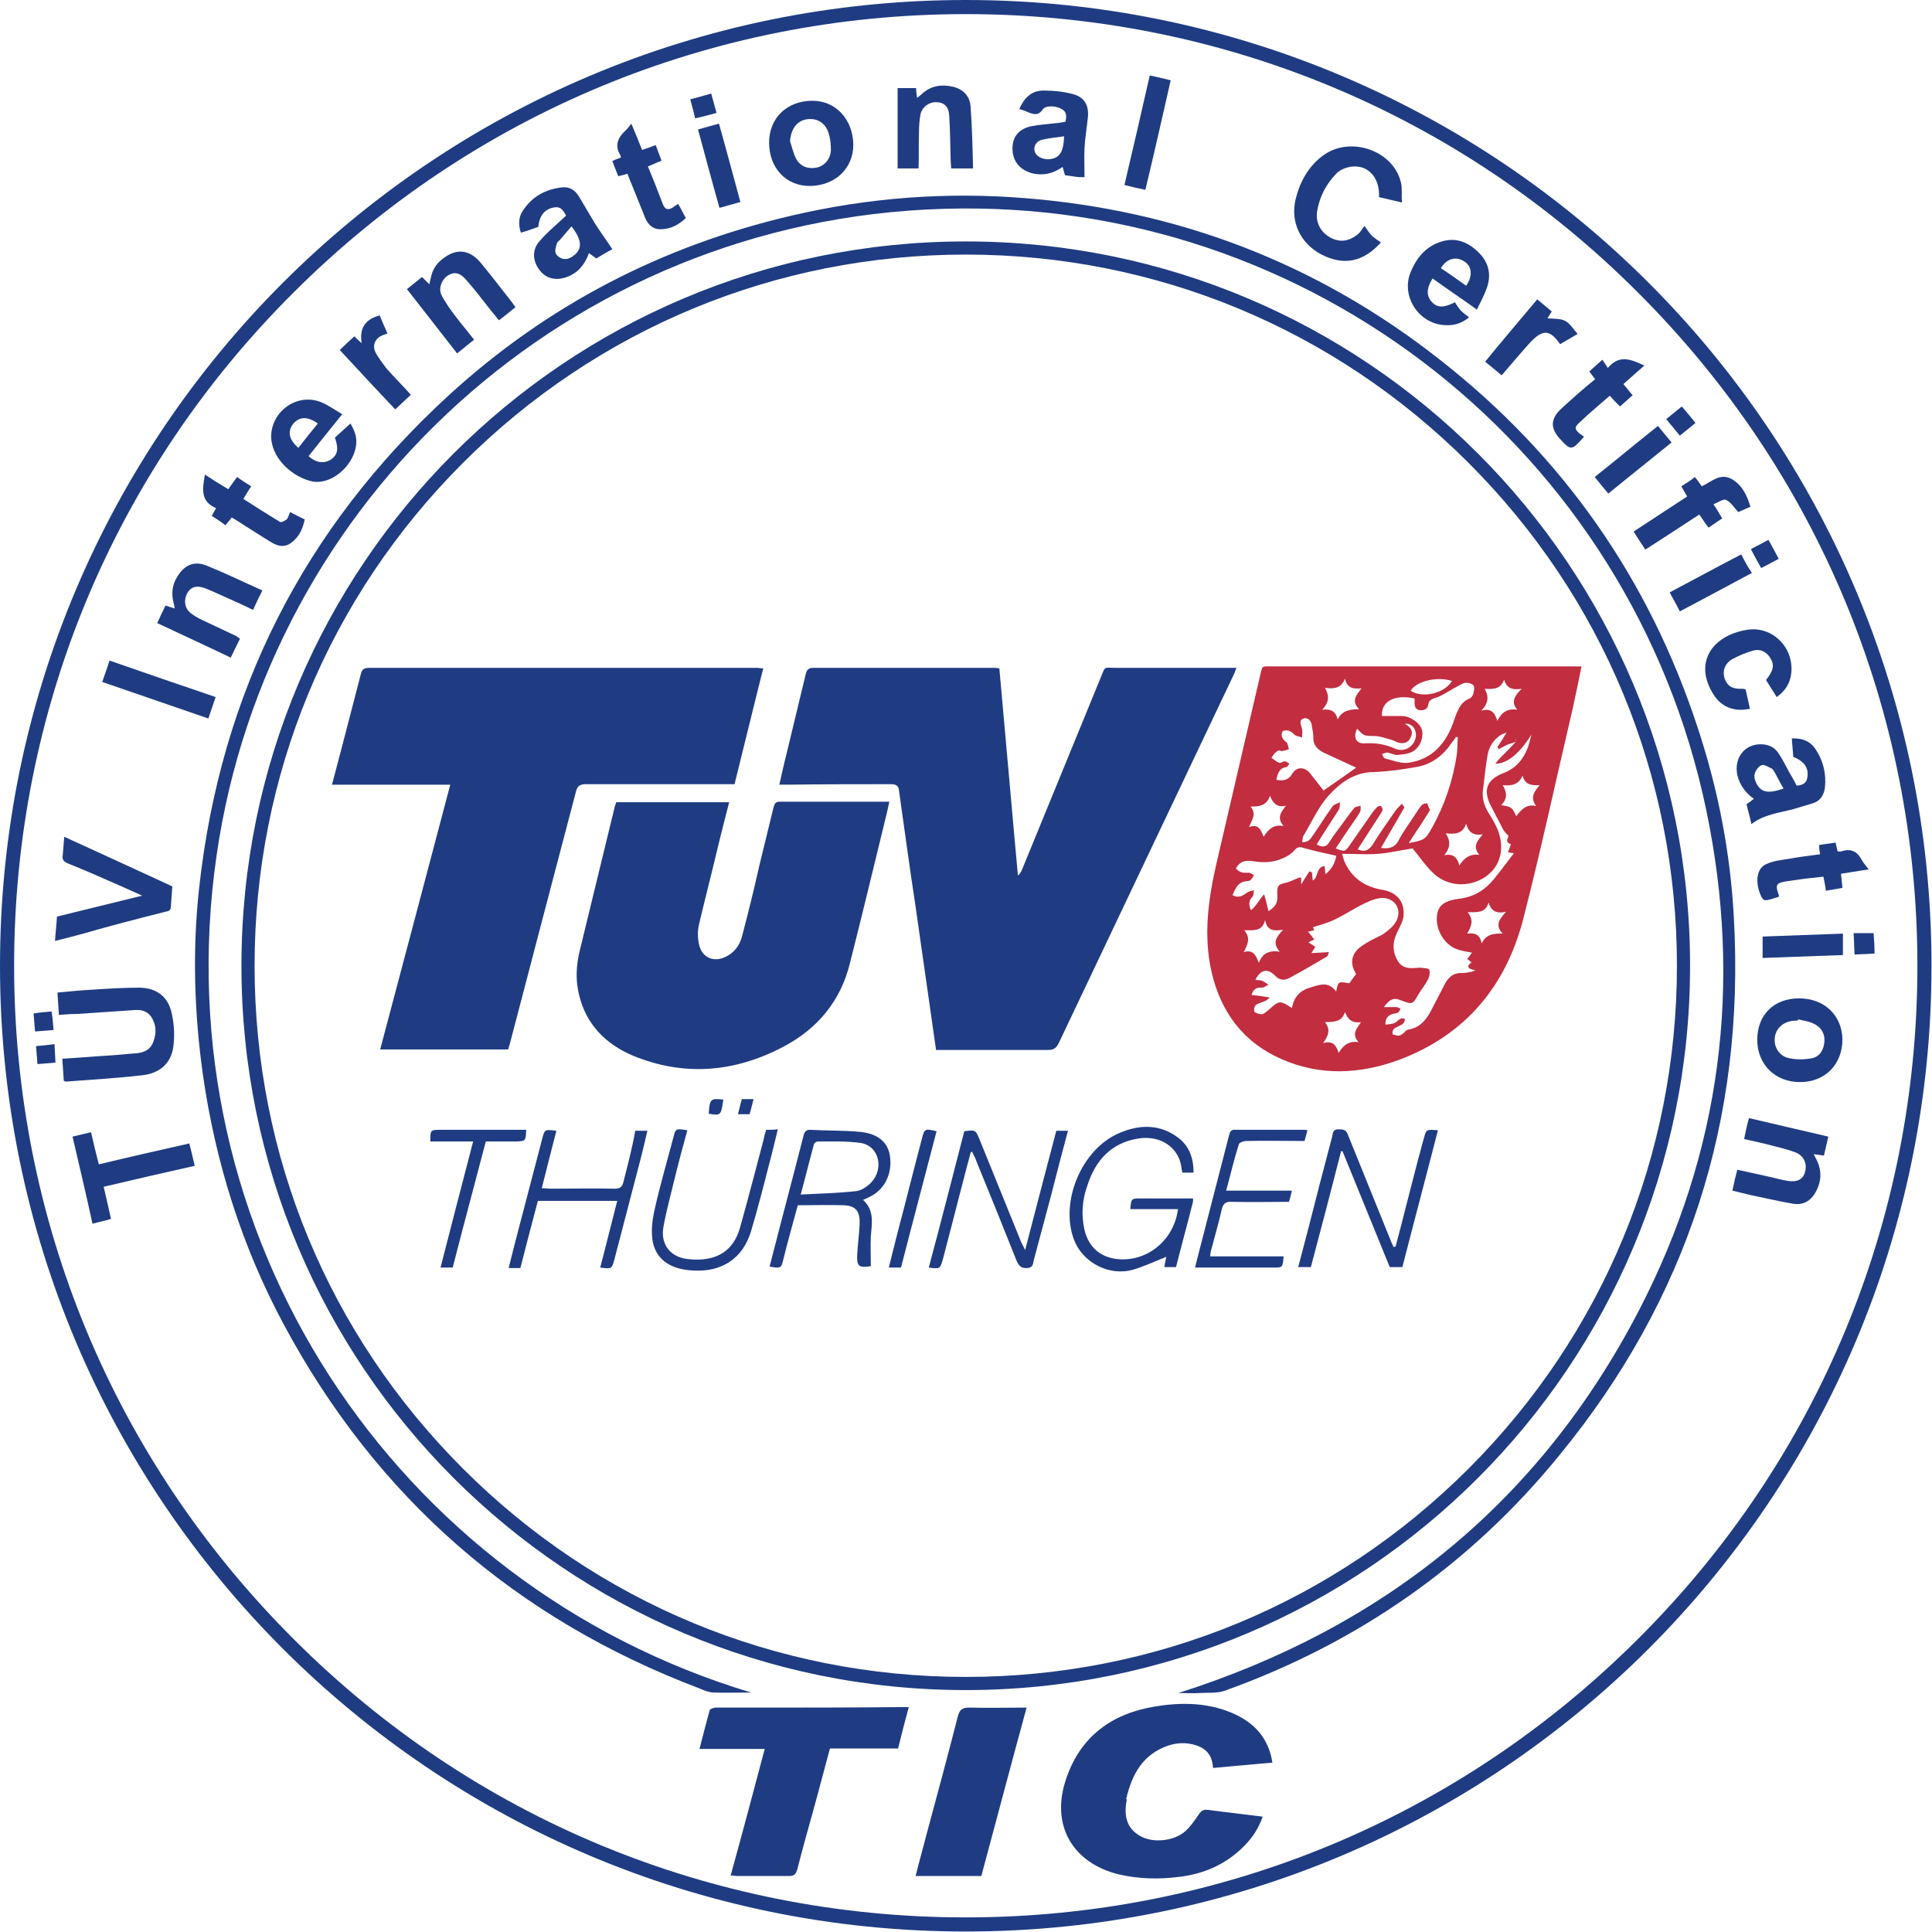 <?xml version="1.0" encoding="utf-8"?>
<!-- Generator: Adobe Illustrator 25.4.1, SVG Export Plug-In . SVG Version: 6.00 Build 0)  -->
<svg version="1.1" id="Ebene_1" xmlns="http://www.w3.org/2000/svg" xmlns:xlink="http://www.w3.org/1999/xlink" x="0px" y="0px"
	 width="39.69px" height="39.69px" viewBox="0 0 39.69 39.69" style="enable-background:new 0 0 39.69 39.69;" xml:space="preserve"
	>
<style type="text/css">
	.st0{fill:#1F3C83;}
	.st1{fill:#C22D40;}
</style>
<g>
	<g>
		<path class="st0" d="M35.62,18.86c-0.07-1.33-0.32-2.63-0.74-3.9c-1-3.06-2.77-5.59-5.3-7.57c-2.5-1.97-5.36-3.07-8.53-3.32
			c-1.61-0.13-3.21-0.01-4.79,0.36c-2.66,0.62-5.02,1.84-7.04,3.69c-2.98,2.73-4.69,6.11-5.13,10.13c-0.14,1.28-0.1,2.56,0.08,3.84
			c0.26,1.8,0.8,3.52,1.66,5.12c1.91,3.56,4.77,6.05,8.55,7.48c0.09,0.04,0.19,0.08,0.29,0.08c0.25,0.01,0.5,0,0.76,0
			c-7.32-2.2-12.11-9.4-10.98-17.2c1.05-7.27,7.2-13.05,14.93-13.28c7.55-0.23,14.13,4.99,15.67,12.34
			c0.75,3.58,0.31,7.03-1.38,10.29c-2.04,3.93-5.22,6.51-9.46,7.86c0.17,0,0.31,0.01,0.44,0c0.18-0.01,0.36,0.01,0.52-0.05
			c2.73-0.98,5.04-2.59,6.87-4.84C34.67,26.68,35.85,23,35.62,18.86z"/>
		<path class="st0" d="M23.14,36.94c0.12-0.5,0.34-0.9,0.86-1.08c0.22-0.07,0.44-0.07,0.66,0.03c0.18,0.09,0.25,0.24,0.26,0.43
			c0.41-0.04,0.81-0.07,1.22-0.11c-0.08-0.51-0.38-0.83-0.83-1.02c-0.52-0.22-1.06-0.22-1.6-0.13c-0.88,0.15-1.52,0.62-1.81,1.49
			c-0.32,0.94,0.13,1.73,1.1,1.96c0.4,0.09,0.8,0.1,1.2,0.05c0.45-0.05,0.85-0.2,1.2-0.49c0.24-0.2,0.43-0.43,0.54-0.75
			c-0.39-0.05-0.76-0.09-1.13-0.14c-0.09-0.01-0.13,0.02-0.18,0.09c-0.08,0.12-0.17,0.25-0.28,0.35c-0.24,0.21-0.68,0.25-0.94,0.09
			c-0.29-0.17-0.32-0.45-0.26-0.75C23.13,36.97,23.13,36.95,23.14,36.94z"/>
		<path class="st0" d="M15.3,35.08c-0.2,0-0.4,0-0.6,0c-0.04,0-0.11,0.03-0.12,0.05c-0.07,0.26-0.14,0.52-0.21,0.8
			c0.46,0,0.89,0,1.34,0c-0.23,0.87-0.46,1.73-0.7,2.6c0.06,0,0.1,0.01,0.14,0.01c0.35,0,0.71,0,1.06,0c0.11,0,0.14-0.04,0.17-0.14
			c0.1-0.39,0.21-0.79,0.32-1.18c0.12-0.43,0.23-0.86,0.35-1.3c0.47,0,0.94,0,1.4,0c0.07-0.29,0.14-0.56,0.22-0.85
			c-0.08,0-0.13,0-0.18,0C17.44,35.08,16.37,35.08,15.3,35.08z"/>
		<path class="st0" d="M19.91,35.08c-0.14,0-0.19,0.04-0.23,0.17c-0.21,0.82-0.43,1.64-0.65,2.45c-0.07,0.28-0.15,0.55-0.22,0.84
			c0.46,0,0.9,0,1.35,0c0.31-1.15,0.61-2.29,0.93-3.46C20.67,35.08,20.29,35.09,19.91,35.08z"/>
		<path class="st0" d="M3.56,21.51c0.03-0.22,0.02-0.46-0.03-0.68c-0.07-0.36-0.32-0.54-0.68-0.54c-0.31,0-0.62,0.02-0.93,0.04
			c-0.24,0.01-0.49,0.04-0.74,0.06c0.01,0.16,0.02,0.31,0.03,0.46c0.13-0.01,0.25-0.02,0.37-0.02c0.4-0.03,0.79-0.05,1.19-0.08
			c0.13-0.01,0.25,0.02,0.33,0.13c0.11,0.16,0.12,0.34,0.05,0.52c-0.06,0.17-0.2,0.23-0.37,0.24c-0.16,0.01-0.32,0.03-0.48,0.04
			c-0.34,0.02-0.67,0.05-1.02,0.07c0.01,0.16,0.02,0.3,0.03,0.45c0.02,0.01,0.03,0.02,0.04,0.02c0.52-0.04,1.05-0.07,1.57-0.13
			C3.28,22.05,3.51,21.85,3.56,21.51z"/>
		<path class="st0" d="M27.15,5.23c0.45,0.23,0.85,0.16,1.22-0.25c-0.06-0.04-0.12-0.08-0.18-0.13c-0.06-0.06-0.1-0.13-0.16-0.21
			c-0.06,0.08-0.08,0.12-0.11,0.15c-0.19,0.17-0.39,0.2-0.59,0.09c-0.2-0.11-0.31-0.31-0.27-0.55c0.05-0.29,0.18-0.54,0.38-0.75
			c0.06-0.07,0.16-0.12,0.24-0.14c0.38-0.1,0.67,0.17,0.65,0.61c0.14,0.03,0.29,0.07,0.47,0.11c-0.01-0.15,0.01-0.29-0.02-0.41
			c-0.15-0.65-1.02-0.96-1.58-0.57c-0.31,0.22-0.49,0.54-0.58,0.9C26.5,4.55,26.71,5,27.15,5.23z"/>
		<path class="st0" d="M3.36,18.74c0.06-0.02,0.15-0.01,0.15-0.11c0.01-0.14,0.02-0.28,0.03-0.42c-0.74-0.34-1.47-0.68-2.22-1.02
			c-0.01,0.14-0.02,0.25-0.03,0.37c-0.02,0.1,0.02,0.14,0.11,0.18c0.35,0.14,0.69,0.29,1.03,0.44c0.15,0.07,0.3,0.13,0.49,0.22
			c-0.61,0.15-1.18,0.29-1.75,0.43c-0.01,0.18-0.03,0.33-0.04,0.5c0.21-0.05,0.39-0.1,0.58-0.15C2.26,19.02,2.81,18.88,3.36,18.74z"
			/>
		<path class="st0" d="M21.17,3.55c0.24,0.07,0.46,0.02,0.66-0.12c0.02,0.06,0.03,0.12,0.05,0.17c0.07,0.01,0.14,0.02,0.21,0.03
			c0.07,0.01,0.13,0.01,0.19,0.01c0-0.21-0.01-0.41,0-0.6c0.01-0.21,0.05-0.43,0.07-0.64c0.02-0.25-0.08-0.41-0.32-0.47
			c-0.19-0.05-0.39-0.07-0.59-0.07c-0.25,0-0.4,0.15-0.5,0.38c0.07,0.02,0.13,0.04,0.19,0.07c0.11,0.04,0.2,0.07,0.29-0.06
			c0.06-0.09,0.27-0.08,0.39-0.01c0.11,0.06,0.1,0.15,0.08,0.26c-0.07,0.01-0.14,0.03-0.2,0.03c-0.16,0.02-0.33,0.03-0.49,0.06
			c-0.25,0.05-0.39,0.2-0.4,0.43C20.79,3.29,20.93,3.47,21.17,3.55z M21.41,2.87c0.14-0.03,0.29-0.05,0.45-0.07
			c-0.01,0.32-0.09,0.45-0.3,0.47c-0.08,0.01-0.18-0.02-0.23-0.06C21.19,3.11,21.24,2.91,21.41,2.87z"/>
		<path class="st0" d="M11.06,4.66c0.02-0.24,0.14-0.37,0.33-0.4c0.13-0.02,0.18,0.06,0.24,0.17c-0.08,0.07-0.15,0.14-0.23,0.21
			c-0.11,0.1-0.22,0.2-0.32,0.32c-0.14,0.16-0.14,0.36-0.03,0.54c0.11,0.18,0.29,0.26,0.49,0.22c0.29-0.06,0.46-0.25,0.56-0.52
			c0.05,0.04,0.1,0.07,0.15,0.11c0.12-0.07,0.23-0.14,0.33-0.19c-0.13-0.2-0.26-0.37-0.37-0.55c-0.11-0.18-0.21-0.36-0.32-0.54
			c-0.08-0.13-0.2-0.2-0.35-0.18c-0.34,0.04-0.61,0.19-0.8,0.48c-0.09,0.13-0.09,0.29-0.04,0.45C10.84,4.74,10.95,4.7,11.06,4.66z
			 M11.8,5.24c-0.06,0.05-0.14,0.09-0.21,0.08c-0.06,0-0.15-0.06-0.17-0.11c-0.03-0.05,0-0.14,0.02-0.21
			c0.01-0.03,0.05-0.06,0.07-0.08c0.08-0.09,0.15-0.18,0.23-0.27C11.95,4.92,11.97,5.1,11.8,5.24z"/>
		<path class="st0" d="M16.65,3.82c0.51-0.01,0.88-0.36,0.88-0.85c-0.01-0.52-0.36-0.9-0.84-0.9c-0.53,0-0.89,0.36-0.89,0.86
			C15.8,3.46,16.16,3.83,16.65,3.82z M16.58,2.45c0.21-0.03,0.39,0.08,0.45,0.31c0.03,0.11,0.04,0.22,0.04,0.33
			c-0.01,0.17-0.12,0.31-0.28,0.35c-0.17,0.04-0.34-0.01-0.43-0.17c-0.06-0.11-0.09-0.25-0.13-0.37
			C16.25,2.65,16.37,2.48,16.58,2.45z"/>
		<path class="st0" d="M37.13,15.97c-0.02,0.13-0.11,0.16-0.22,0.17c-0.05-0.1-0.1-0.19-0.15-0.27c-0.07-0.13-0.14-0.27-0.22-0.39
			c-0.08-0.13-0.21-0.19-0.37-0.19c-0.34,0-0.55,0.29-0.48,0.63c0.05,0.21,0.17,0.37,0.34,0.49c-0.05,0.04-0.1,0.08-0.15,0.11
			c0.03,0.14,0.07,0.26,0.1,0.41c0.26-0.2,0.57-0.23,0.87-0.31c0.13-0.04,0.27-0.08,0.4-0.12c0.15-0.05,0.22-0.17,0.24-0.32
			c0.03-0.27-0.03-0.54-0.18-0.77c-0.11-0.18-0.28-0.25-0.5-0.24c0.01,0.13,0.02,0.26,0.03,0.38
			C37.07,15.64,37.16,15.78,37.13,15.97z M36.08,16.09c-0.03-0.06-0.05-0.14-0.03-0.2c0.02-0.07,0.08-0.15,0.14-0.17
			c0.06-0.02,0.14,0.04,0.21,0.07c0.02,0.01,0.03,0.04,0.05,0.06c0.06,0.11,0.12,0.23,0.19,0.35
			C36.32,16.31,36.18,16.28,36.08,16.09z"/>
		<path class="st0" d="M36.96,20.51c-0.52,0-0.86,0.34-0.86,0.85c0,0.5,0.36,0.87,0.88,0.87c0.51,0,0.87-0.36,0.87-0.88
			C37.84,20.86,37.48,20.51,36.96,20.51z M37.22,21.74c-0.15,0.03-0.31,0.03-0.46,0c-0.21-0.04-0.32-0.23-0.3-0.42
			c0.02-0.19,0.17-0.33,0.38-0.35c0.03,0,0.06,0,0.1-0.01c0-0.01,0-0.01,0-0.02c0.11,0.03,0.22,0.04,0.32,0.09
			c0.15,0.07,0.23,0.2,0.22,0.36C37.47,21.57,37.38,21.71,37.22,21.74z"/>
		<path class="st0" d="M6.37,9.88c0.5,0.14,1.09-0.5,0.92-0.99C7.27,8.83,7.24,8.77,7.2,8.7C7.08,8.81,6.98,8.9,6.88,8.99
			C6.96,9.22,6.94,9.34,6.8,9.44C6.66,9.53,6.49,9.51,6.34,9.37c0.22-0.28,0.45-0.56,0.69-0.86C6.88,8.42,6.74,8.32,6.59,8.26
			c-0.48-0.19-1.01,0.18-1.02,0.7C5.57,9.37,5.94,9.76,6.37,9.88z M6.03,8.7c0.12-0.14,0.29-0.15,0.5,0
			c-0.13,0.16-0.27,0.33-0.4,0.5C5.93,9.03,5.9,8.85,6.03,8.7z"/>
		<path class="st0" d="M29.69,6.68c0.17,0.01,0.33-0.03,0.49-0.16c-0.06-0.05-0.12-0.09-0.17-0.14c-0.05-0.06-0.09-0.12-0.12-0.17
			c-0.24,0.12-0.36,0.11-0.47,0c-0.12-0.13-0.12-0.28,0.01-0.49c0.15,0.11,0.3,0.21,0.44,0.31c0.15,0.1,0.3,0.21,0.47,0.33
			c0.08-0.16,0.16-0.31,0.21-0.46c0.09-0.27,0.03-0.51-0.17-0.71c-0.21-0.21-0.46-0.32-0.76-0.23c-0.34,0.1-0.54,0.36-0.66,0.68
			C28.8,6.13,29.17,6.66,29.69,6.68z M30.08,5.37c0.16,0.1,0.18,0.3,0.04,0.5c-0.18-0.13-0.35-0.25-0.52-0.36
			C29.72,5.31,29.91,5.26,30.08,5.37z"/>
		<path class="st0" d="M35.83,23.4c0.23,0.05,0.45,0.1,0.67,0.16c0.13,0.03,0.27,0.07,0.4,0.12c0.16,0.07,0.23,0.23,0.18,0.4
			c-0.04,0.15-0.16,0.21-0.35,0.18c-0.12-0.02-0.24-0.05-0.36-0.08c-0.22-0.05-0.45-0.1-0.68-0.15c-0.04,0.15-0.07,0.28-0.1,0.43
			c0.13,0.03,0.25,0.06,0.37,0.09c0.29,0.06,0.59,0.13,0.88,0.18c0.18,0.03,0.33-0.04,0.43-0.19c0.14-0.22,0.17-0.45,0.06-0.69
			c-0.02-0.04-0.04-0.08-0.07-0.14c0.08,0.01,0.14,0.02,0.21,0.03c0.03-0.13,0.06-0.26,0.09-0.39c-0.55-0.13-1.08-0.25-1.63-0.38
			C35.89,23.11,35.86,23.25,35.83,23.4z"/>
		<path class="st0" d="M4.93,13.12c-0.03-0.02-0.05-0.03-0.07-0.05c-0.23-0.11-0.47-0.22-0.7-0.33c-0.09-0.04-0.17-0.09-0.25-0.15
			c-0.12-0.1-0.14-0.27-0.06-0.41c0.07-0.12,0.18-0.16,0.35-0.1c0.16,0.06,0.3,0.13,0.46,0.2c0.18,0.08,0.36,0.16,0.54,0.25
			c0.06-0.14,0.12-0.26,0.19-0.4c-0.38-0.17-0.75-0.35-1.12-0.5C4,11.51,3.79,11.6,3.64,11.85c-0.1,0.16-0.12,0.33-0.08,0.51
			c0.01,0.04,0.02,0.08,0.03,0.14c-0.07-0.02-0.13-0.04-0.19-0.06c-0.06,0.12-0.11,0.23-0.17,0.36c0.51,0.24,1.01,0.47,1.51,0.71
			C4.81,13.37,4.87,13.24,4.93,13.12z"/>
		<path class="st0" d="M9.74,6.98c-0.1-0.13-0.19-0.24-0.28-0.35C9.37,6.51,9.28,6.4,9.2,6.28C9.15,6.2,9.1,6.13,9.06,6.04
			C9.01,5.9,9.08,5.74,9.2,5.66C9.33,5.58,9.44,5.6,9.56,5.73c0.09,0.1,0.17,0.2,0.26,0.31c0.14,0.18,0.28,0.36,0.43,0.54
			c0.12-0.09,0.23-0.18,0.34-0.27c-0.05-0.07-0.1-0.14-0.15-0.2c-0.19-0.24-0.38-0.49-0.58-0.73C9.63,5.12,9.37,5.1,9.09,5.32
			c-0.13,0.1-0.21,0.23-0.24,0.39C8.84,5.75,8.83,5.79,8.82,5.84c-0.06-0.06-0.1-0.1-0.15-0.15C8.57,5.77,8.47,5.85,8.36,5.94
			c0.35,0.45,0.69,0.88,1.03,1.32C9.52,7.16,9.62,7.07,9.74,6.98z"/>
		<path class="st0" d="M18.88,2.69c0-0.11,0.01-0.23,0.03-0.34c0.03-0.15,0.18-0.26,0.33-0.25c0.15,0,0.25,0.09,0.26,0.27
			c0.02,0.3,0.02,0.61,0.03,0.92c0,0.06,0.01,0.11,0.01,0.17c0.15,0,0.29,0,0.45,0c-0.01-0.43-0.02-0.85-0.05-1.26
			c-0.01-0.22-0.15-0.37-0.37-0.42c-0.23-0.05-0.44-0.02-0.62,0.14c-0.03,0.03-0.07,0.06-0.11,0.09c-0.01-0.08-0.02-0.14-0.02-0.2
			c-0.14,0-0.27,0-0.38,0c0,0.56,0,1.11,0,1.65c0.16,0,0.3,0,0.43,0C18.88,3.21,18.87,2.95,18.88,2.69z"/>
		<path class="st0" d="M3.89,23.49c-0.62,0.14-1.24,0.28-1.86,0.43c-0.06-0.23-0.11-0.44-0.16-0.66c-0.13,0.03-0.25,0.06-0.38,0.09
			c0.14,0.6,0.28,1.19,0.41,1.79c0.14-0.04,0.26-0.06,0.38-0.1c-0.05-0.23-0.1-0.44-0.15-0.66c0.63-0.15,1.25-0.29,1.87-0.43
			C3.96,23.78,3.93,23.64,3.89,23.49z"/>
		<path class="st0" d="M35.88,12.94c-0.71,0.12-1.1,0.68-0.67,1.34c0.16,0.25,0.43,0.35,0.74,0.28c-0.03-0.13-0.06-0.27-0.09-0.4
			c-0.03,0-0.04-0.01-0.06-0.01c-0.21,0.01-0.31-0.05-0.37-0.21c-0.05-0.15,0-0.31,0.16-0.4c0.13-0.07,0.27-0.13,0.41-0.17
			c0.16-0.05,0.29,0.02,0.37,0.15c0.09,0.15,0.06,0.26-0.09,0.45c0.07,0.11,0.14,0.22,0.22,0.35c0.18-0.13,0.28-0.29,0.3-0.5
			C36.85,13.29,36.4,12.85,35.88,12.94z"/>
		<path class="st0" d="M34.54,9.99c0.04,0.07,0.08,0.14,0.12,0.21c-0.37,0.24-0.73,0.48-1.1,0.72c0.08,0.13,0.16,0.25,0.24,0.37
			c0.38-0.24,0.74-0.48,1.11-0.72c0.07,0.1,0.12,0.18,0.19,0.27c0.1-0.07,0.19-0.13,0.28-0.19c-0.06-0.1-0.11-0.19-0.18-0.29
			c0.1-0.04,0.21-0.12,0.26-0.09c0.09,0.04,0.16,0.15,0.25,0.25c0.07-0.03,0.16-0.07,0.25-0.11c-0.07-0.23-0.16-0.43-0.37-0.56
			c-0.25-0.15-0.43,0.05-0.63,0.14c-0.05-0.07-0.09-0.13-0.14-0.19C34.73,9.87,34.64,9.93,34.54,9.99z"/>
		<path class="st0" d="M37.39,17.55c-0.24,0.03-0.46,0.06-0.68,0.1c-0.14,0.02-0.29,0.04-0.42,0.1c-0.2,0.08-0.24,0.36-0.12,0.64
			c0.06,0.13,0.07,0.13,0.35,0.04c0.01,0,0.02-0.01,0.03-0.02c-0.01-0.02-0.01-0.04-0.02-0.06c-0.06-0.17-0.03-0.21,0.14-0.24
			c0.07-0.01,0.14-0.02,0.21-0.03c0.19-0.03,0.39-0.05,0.58-0.07c0.02,0.11,0.04,0.2,0.05,0.29c0.12-0.02,0.23-0.04,0.34-0.06
			c-0.01-0.11-0.02-0.19-0.03-0.29c0.19-0.03,0.37-0.06,0.57-0.09c-0.06-0.08-0.11-0.13-0.14-0.19c-0.09-0.17-0.22-0.25-0.42-0.18
			c-0.02,0.01-0.05,0-0.08,0c-0.01-0.06-0.03-0.12-0.04-0.18c-0.12,0.02-0.23,0.03-0.34,0.05C37.37,17.43,37.38,17.48,37.39,17.55z"
			/>
		<path class="st0" d="M4.44,10.44c-0.03,0.05-0.06,0.1-0.09,0.16c0.1,0.06,0.19,0.12,0.28,0.19c0.05-0.06,0.09-0.1,0.13-0.16
			c0.09,0.05,0.16,0.1,0.24,0.15c0.19,0.12,0.39,0.25,0.59,0.37c0.12,0.07,0.25,0.1,0.38,0.01c0.17-0.12,0.25-0.29,0.29-0.49
			c-0.11-0.05-0.2-0.1-0.3-0.15c-0.03,0.06-0.04,0.12-0.07,0.15c-0.04,0.03-0.11,0.07-0.14,0.05c-0.25-0.15-0.5-0.31-0.75-0.47
			c0.06-0.1,0.1-0.17,0.16-0.26c-0.1-0.06-0.19-0.12-0.29-0.19C4.8,9.89,4.75,9.97,4.69,10.05C4.52,9.95,4.36,9.85,4.21,9.75
			C4.16,10.04,4.11,10.3,4.44,10.44z"/>
		<path class="st0" d="M12.58,3.31c0.04,0.11,0.08,0.2,0.12,0.31c0.08-0.02,0.13-0.03,0.19-0.05c0.03,0.07,0.05,0.14,0.08,0.2
			c0.1,0.24,0.19,0.48,0.29,0.72c0.06,0.13,0.15,0.22,0.31,0.22c0.2,0,0.37-0.09,0.52-0.23c-0.06-0.1-0.1-0.2-0.16-0.29
			c-0.05,0.03-0.08,0.05-0.12,0.08c-0.09,0.05-0.15,0.03-0.19-0.07c-0.1-0.26-0.2-0.52-0.31-0.78c0.1-0.04,0.18-0.08,0.28-0.12
			c-0.04-0.11-0.08-0.21-0.12-0.32c-0.1,0.04-0.19,0.07-0.28,0.1c-0.07-0.18-0.14-0.35-0.22-0.54c-0.05,0.06-0.08,0.11-0.12,0.14
			c-0.16,0.15-0.23,0.31-0.1,0.52c0.01,0.01,0,0.03,0,0.04C12.69,3.26,12.63,3.28,12.58,3.31z"/>
		<path class="st0" d="M32.08,8.39c-0.23,0.21-0.24,0.41-0.02,0.64c0.2,0.22,0.23,0.22,0.43,0c0.02-0.02,0.03-0.04,0.05-0.06
			c-0.03-0.02-0.04-0.03-0.06-0.04c-0.14-0.11-0.15-0.15-0.01-0.27c0.19-0.18,0.39-0.35,0.6-0.53c0.07,0.08,0.14,0.15,0.21,0.22
			c0.09-0.08,0.17-0.15,0.26-0.23c-0.07-0.08-0.13-0.16-0.19-0.23c0.15-0.13,0.28-0.25,0.43-0.38c-0.26-0.12-0.51-0.24-0.75,0.05
			c-0.04-0.06-0.07-0.11-0.11-0.17c-0.1,0.09-0.18,0.16-0.27,0.24c0.04,0.05,0.07,0.1,0.12,0.16C32.52,7.99,32.3,8.19,32.08,8.39z"
			/>
		<path class="st0" d="M4.43,14.32c-0.74-0.25-1.46-0.5-2.18-0.75c-0.05,0.16-0.1,0.29-0.15,0.44c0.73,0.25,1.45,0.5,2.18,0.75
			C4.33,14.61,4.38,14.47,4.43,14.32z"/>
		<path class="st0" d="M24.05,1.65c-0.15-0.04-0.29-0.07-0.43-0.1c-0.17,0.75-0.34,1.49-0.52,2.25c0.15,0.04,0.29,0.07,0.43,0.1
			C23.71,3.15,23.88,2.4,24.05,1.65z"/>
		<path class="st0" d="M30.85,7.71c0.2-0.23,0.39-0.46,0.59-0.68c0.26-0.27,0.4-0.26,0.61,0.04c0.11-0.06,0.22-0.13,0.36-0.21
			c-0.09-0.1-0.16-0.22-0.26-0.27c-0.1-0.05-0.24-0.04-0.36-0.05c0.02-0.03,0.05-0.09,0.09-0.14c-0.11-0.09-0.2-0.17-0.3-0.25
			c-0.36,0.43-0.72,0.85-1.07,1.28C30.63,7.53,30.74,7.62,30.85,7.71z"/>
		<path class="st0" d="M8.44,8.11C8.27,7.92,8.1,7.75,7.94,7.57C7.86,7.46,7.77,7.35,7.71,7.23C7.65,7.1,7.7,6.98,7.81,6.91
			C7.85,6.89,7.9,6.87,7.96,6.85C7.9,6.72,7.85,6.6,7.8,6.48C7.5,6.56,7.38,6.74,7.43,7.05c-0.07-0.06-0.11-0.1-0.15-0.14
			C7.18,7,7.08,7.09,6.98,7.19C7.36,7.6,7.73,8,8.12,8.41C8.23,8.31,8.33,8.21,8.44,8.11z"/>
		<path class="st0" d="M36.21,19.68c0.56-0.02,1.11-0.04,1.65-0.06c0-0.16,0-0.29,0-0.44c-0.57,0.02-1.12,0.04-1.65,0.06
			C36.21,19.39,36.21,19.53,36.21,19.68z"/>
		<path class="st0" d="M35.77,11.39c-0.5,0.26-0.98,0.52-1.47,0.78c0.07,0.13,0.14,0.25,0.21,0.39c0.49-0.26,0.98-0.52,1.48-0.79
			C35.9,11.64,35.84,11.52,35.77,11.39z"/>
		<path class="st0" d="M33.04,10.14c0.44-0.36,0.87-0.7,1.3-1.05c-0.1-0.12-0.19-0.23-0.28-0.34c-0.44,0.35-0.86,0.7-1.3,1.05
			C32.86,9.92,32.95,10.03,33.04,10.14z"/>
		<path class="st0" d="M14.78,4.27c0.15-0.04,0.28-0.08,0.43-0.12c-0.15-0.55-0.29-1.08-0.44-1.61c-0.15,0.04-0.29,0.08-0.43,0.12
			C14.49,3.21,14.63,3.74,14.78,4.27z"/>
		<path class="st0" d="M38.49,19.17c-0.14,0-0.26,0-0.41,0c0.01,0.16,0.01,0.3,0.02,0.44c0.14-0.01,0.27-0.01,0.41-0.02
			C38.51,19.44,38.5,19.31,38.49,19.17z"/>
		<path class="st0" d="M36.54,11.48c-0.07-0.14-0.14-0.26-0.21-0.39c-0.13,0.07-0.24,0.13-0.36,0.19c0.07,0.14,0.14,0.26,0.21,0.39
			C36.3,11.61,36.41,11.55,36.54,11.48z"/>
		<path class="st0" d="M34.83,8.69c-0.09-0.12-0.18-0.22-0.28-0.34c-0.11,0.09-0.21,0.17-0.32,0.26c0.1,0.12,0.19,0.23,0.28,0.34
			C34.62,8.86,34.72,8.78,34.83,8.69z"/>
		<path class="st0" d="M14.72,2.32c-0.04-0.14-0.07-0.26-0.11-0.4C14.45,1.97,14.33,2,14.18,2.04c0.04,0.14,0.07,0.26,0.1,0.39
			C14.43,2.4,14.57,2.36,14.72,2.32z"/>
		<path class="st0" d="M1.06,20.78c-0.13,0.01-0.25,0.02-0.37,0.04c0.01,0.13,0.02,0.25,0.03,0.37c0.13-0.01,0.25-0.02,0.38-0.03
			C1.09,21.02,1.08,20.91,1.06,20.78z"/>
		<path class="st0" d="M0.74,21.49c0.01,0.13,0.02,0.25,0.03,0.37c0.14-0.01,0.25-0.02,0.37-0.03c-0.01-0.13-0.01-0.24-0.02-0.38
			C0.98,21.47,0.87,21.48,0.74,21.49z"/>
		<path class="st0" d="M18.29,16.11c0.11,0,0.17,0.02,0.18,0.14c0.11,0.79,0.22,1.59,0.34,2.38c0.14,0.97,0.28,1.95,0.42,2.94
			c0.07,0,0.12,0,0.17,0c0.71,0,1.42,0,2.13,0c0.12,0,0.17-0.04,0.22-0.14c1.2-2.53,2.4-5.05,3.6-7.58
			c0.02-0.04,0.03-0.08,0.05-0.13c-0.07,0-0.13,0-0.18,0c-0.76,0-1.53,0-2.29,0c-0.28,0-0.21-0.05-0.33,0.23
			c-0.54,1.31-1.07,2.62-1.61,3.93c-0.01,0.03-0.04,0.06-0.06,0.1c-0.01,0-0.02-0.01-0.02-0.01c-0.13-1.41-0.25-2.82-0.38-4.24
			c-0.04,0-0.06-0.01-0.08-0.01c-1.25,0-2.49,0-3.74,0c-0.11,0-0.14,0.05-0.16,0.14c-0.13,0.55-0.27,1.11-0.4,1.66
			c-0.05,0.19-0.09,0.39-0.14,0.6c0.08,0,0.14,0,0.2,0C16.9,16.11,17.6,16.11,18.29,16.11z"/>
		<path class="st0" d="M10.44,21.56c0.01-0.05,0.03-0.09,0.04-0.14c0.45-1.72,0.9-3.44,1.35-5.15c0.03-0.13,0.09-0.16,0.21-0.16
			c0.96,0,1.91,0,2.87,0c0.06,0,0.11,0,0.18,0c0.2-0.8,0.39-1.59,0.59-2.38c-0.06,0-0.09-0.01-0.13-0.01c-2.66,0-5.31,0-7.97,0
			c-0.11,0-0.15,0.04-0.17,0.14c-0.13,0.51-0.27,1.03-0.4,1.54c-0.06,0.23-0.12,0.46-0.19,0.72c0.82,0,1.61,0,2.43,0
			c-0.48,1.82-0.96,3.63-1.44,5.44C8.68,21.56,9.56,21.56,10.44,21.56z"/>
		<path class="st0" d="M15.24,19.25c-0.05,0.18-0.16,0.32-0.32,0.4c-0.25,0.13-0.5,0.03-0.56-0.25c-0.03-0.13-0.03-0.28,0-0.41
			c0.13-0.55,0.27-1.09,0.4-1.64c0.07-0.28,0.14-0.57,0.22-0.87c-0.78,0-1.55,0-2.32,0c-0.01,0.03-0.02,0.06-0.03,0.09
			c-0.24,0.98-0.48,1.97-0.72,2.96c-0.07,0.29-0.09,0.58-0.02,0.88c0.14,0.63,0.55,1.04,1.12,1.28c1.05,0.43,2.09,0.34,3.09-0.19
			c0.7-0.37,1.17-0.94,1.36-1.71c0.25-0.99,0.49-1.98,0.73-2.97c0.03-0.11,0.05-0.22,0.08-0.35c-0.77,0-1.52,0-2.26,0
			c-0.09,0-0.1,0.06-0.12,0.12c-0.1,0.4-0.19,0.79-0.29,1.19C15.49,18.27,15.37,18.76,15.24,19.25z"/>
		<path class="st0" d="M23.38,23.39c0.42-0.07,0.77,0.14,0.87,0.49c0.02,0.07,0.02,0.13,0.04,0.21c0.07,0,0.14,0,0.23,0
			c0-0.3-0.09-0.55-0.32-0.72c-0.37-0.28-0.79-0.27-1.19-0.1c-0.78,0.32-1.24,1.4-0.95,2.19c0.18,0.48,0.73,0.77,1.23,0.62
			c0.23-0.07,0.44-0.17,0.67-0.26c-0.01,0.05-0.03,0.13-0.04,0.21c0.08,0,0.15,0,0.24,0c0.11-0.44,0.23-0.87,0.34-1.31
			c0.01-0.02,0.01-0.05,0.01-0.1c-0.06,0-0.11,0-0.17,0c-0.3,0-0.6,0-0.9,0c-0.2,0-0.2,0-0.22,0.22c0.33,0,0.65,0,0.98,0
			c-0.08,0.62-0.6,1.06-1.19,1.03c-0.38-0.02-0.64-0.23-0.73-0.6c-0.07-0.31-0.05-0.62,0.06-0.92
			C22.5,23.85,22.82,23.48,23.38,23.39z"/>
		<path class="st0" d="M26.93,26.03c0.21-0.79,0.42-1.59,0.62-2.38c0.01,0,0.02,0,0.03,0c0.32,0.79,0.65,1.59,0.97,2.38
			c0.09,0,0.17,0,0.26,0c0.24-0.94,0.49-1.87,0.73-2.81c-0.24-0.02-0.24-0.02-0.29,0.17c-0.04,0.13-0.07,0.27-0.11,0.4
			c-0.16,0.61-0.31,1.22-0.47,1.82c-0.01,0-0.02,0-0.04,0.01c-0.02-0.05-0.05-0.1-0.07-0.16c-0.29-0.72-0.58-1.43-0.87-2.15
			c-0.04-0.11-0.11-0.11-0.2-0.11c-0.1,0-0.11,0.07-0.12,0.14c-0.09,0.34-0.18,0.69-0.27,1.03c-0.14,0.55-0.28,1.1-0.43,1.66
			C26.77,26.03,26.84,26.03,26.93,26.03z"/>
		<path class="st0" d="M19.97,23.66c0.03,0.07,0.07,0.13,0.09,0.2c0.28,0.68,0.55,1.35,0.82,2.03c0.05,0.12,0.1,0.17,0.23,0.16
			c0.12-0.01,0.11-0.1,0.13-0.17c0.12-0.45,0.24-0.9,0.36-1.35c0.11-0.43,0.22-0.86,0.34-1.3c-0.09,0-0.16,0-0.24,0
			c-0.21,0.8-0.42,1.6-0.64,2.45c-0.04-0.08-0.06-0.12-0.08-0.16c-0.29-0.71-0.57-1.41-0.86-2.12c-0.08-0.19-0.08-0.19-0.31-0.16
			c-0.24,0.93-0.48,1.87-0.73,2.8c0.23,0.03,0.23,0.03,0.29-0.17c0.12-0.46,0.24-0.92,0.36-1.39c0.07-0.27,0.14-0.54,0.21-0.8
			C19.95,23.67,19.96,23.66,19.97,23.66z"/>
		<path class="st0" d="M18.28,23.73c-0.05-0.28-0.26-0.45-0.64-0.48c-0.33-0.03-0.66-0.02-1-0.04c-0.08,0-0.11,0.04-0.13,0.11
			c-0.23,0.9-0.47,1.8-0.7,2.7c0.24,0.04,0.24,0.04,0.29-0.18c0.03-0.1,0.05-0.21,0.08-0.31c0.07-0.26,0.14-0.52,0.21-0.77
			c0.33,0,0.63-0.01,0.94,0c0.26,0.01,0.34,0.13,0.33,0.39c-0.01,0.21-0.04,0.42-0.05,0.63c-0.01,0.24,0.04,0.27,0.28,0.23
			c0-0.2-0.01-0.41,0-0.61c0.02-0.27,0.08-0.53-0.16-0.75c0.06-0.03,0.1-0.04,0.13-0.06C18.18,24.44,18.34,24.1,18.28,23.73z
			 M17.59,24.47c-0.37,0.04-0.74,0.05-1.14,0.07c0.1-0.37,0.18-0.7,0.27-1.03c0.01-0.03,0.05-0.06,0.08-0.06
			c0.29,0,0.59-0.01,0.88,0.03c0.38,0.06,0.49,0.53,0.21,0.82C17.81,24.38,17.69,24.46,17.59,24.47z"/>
		<path class="st0" d="M12.81,24.27c-0.02,0.1-0.06,0.15-0.18,0.15c-0.44-0.01-0.87,0-1.31,0c-0.06,0-0.11-0.01-0.19-0.01
			c0.1-0.4,0.2-0.79,0.3-1.18c-0.24-0.03-0.24-0.03-0.29,0.16c-0.17,0.65-0.34,1.3-0.51,1.95c-0.06,0.23-0.12,0.46-0.18,0.71
			c0.09,0,0.17,0,0.24,0c0.12-0.47,0.24-0.93,0.36-1.38c0.55,0,1.08,0,1.63,0c-0.12,0.46-0.23,0.92-0.35,1.37
			c0.23,0.03,0.24,0.03,0.29-0.16c0.18-0.69,0.36-1.38,0.54-2.07c0.05-0.19,0.09-0.38,0.14-0.58c-0.1,0-0.17,0-0.25,0
			C12.99,23.57,12.9,23.92,12.81,24.27z"/>
		<path class="st0" d="M25.25,23.32c-0.16,0.63-0.33,1.27-0.49,1.9c-0.07,0.27-0.14,0.54-0.21,0.82c0.07,0,0.13,0,0.18,0
			c0.48,0,0.96,0,1.43,0c0.19,0,0.19,0,0.21-0.23c-0.5,0-0.99,0-1.51,0c0.01-0.07,0.01-0.11,0.03-0.16
			c0.07-0.27,0.15-0.54,0.21-0.81c0.03-0.12,0.09-0.16,0.21-0.15c0.39,0.01,0.77,0,1.17,0c0.02-0.07,0.04-0.14,0.06-0.23
			c-0.46,0-0.89,0-1.35,0c0.09-0.33,0.16-0.64,0.26-0.95c0.01-0.04,0.1-0.07,0.15-0.07c0.4-0.01,0.79,0,1.2,0
			c0.02-0.08,0.04-0.14,0.06-0.22c-0.04-0.01-0.06-0.01-0.08-0.01c-0.47,0-0.93,0-1.4,0C25.3,23.2,25.27,23.24,25.25,23.32z"/>
		<path class="st0" d="M15.74,23.21c-0.02,0.06-0.04,0.13-0.05,0.19c-0.16,0.61-0.32,1.22-0.49,1.83c-0.1,0.34-0.31,0.57-0.68,0.63
			c-0.11,0.02-0.23,0.02-0.34,0.01c-0.39-0.02-0.62-0.29-0.55-0.67c0.06-0.33,0.15-0.66,0.23-0.99c0.08-0.33,0.17-0.66,0.26-0.99
			c-0.24-0.04-0.24-0.04-0.29,0.16c-0.13,0.49-0.27,0.97-0.38,1.46c-0.05,0.22-0.08,0.45-0.04,0.67c0.08,0.4,0.41,0.57,0.82,0.59
			c0.59,0.04,1.03-0.24,1.2-0.81c0.14-0.47,0.26-0.94,0.38-1.41c0.06-0.22,0.11-0.44,0.17-0.68C15.9,23.21,15.83,23.21,15.74,23.21z
			"/>
		<path class="st0" d="M10.81,23.21c-0.05,0-0.11,0-0.16,0c-0.53,0-1.06,0-1.59,0c-0.22,0-0.22,0-0.22,0.24c0.28,0,0.56,0,0.88,0
			c-0.23,0.88-0.45,1.73-0.67,2.59c0.09,0,0.16,0,0.25,0c0.22-0.86,0.45-1.71,0.68-2.59c0.21,0,0.42,0,0.63,0
			C10.8,23.44,10.8,23.44,10.81,23.21z"/>
		<path class="st0" d="M18.94,23.39c-0.17,0.64-0.33,1.29-0.5,1.93c-0.06,0.24-0.12,0.47-0.18,0.72c0.1,0,0.17,0,0.25,0
			c0.24-0.94,0.49-1.87,0.73-2.8C19,23.18,18.99,23.19,18.94,23.39z"/>
		<path class="st0" d="M14.56,22.88c0.25,0.04,0.25,0.04,0.3-0.29C14.6,22.56,14.58,22.57,14.56,22.88z"/>
		<path class="st0" d="M15.4,22.89c0.03-0.1,0.05-0.2,0.08-0.31c-0.09,0-0.16,0-0.24,0c-0.03,0.1-0.05,0.2-0.08,0.31
			C15.25,22.89,15.32,22.89,15.4,22.89z"/>
		<path class="st0" d="M19.84,0C8.88,0,0,8.88,0,19.84s8.88,19.84,19.84,19.84s19.84-8.88,19.84-19.84S30.8,0,19.84,0z M33.66,33.66
			c-3.69,3.69-8.6,5.73-13.82,5.73c-5.22,0-10.13-2.03-13.82-5.73c-3.69-3.69-5.73-8.6-5.73-13.82c0-5.22,2.03-10.13,5.73-13.82
			c3.69-3.69,8.6-5.73,13.82-5.73c5.22,0,10.13,2.03,13.82,5.73c3.69,3.69,5.73,8.6,5.73,13.82C39.39,25.06,37.36,29.97,33.66,33.66
			z"/>
		<path class="st0" d="M34.72,19.84c0-8.22-6.66-14.88-14.88-14.88S4.96,11.62,4.96,19.84s6.66,14.88,14.88,14.88
			S34.72,28.06,34.72,19.84z M5.23,19.84c0-3.9,1.52-7.57,4.28-10.33c2.76-2.76,6.43-4.28,10.33-4.28c3.9,0,7.57,1.52,10.33,4.28
			c2.76,2.76,4.28,6.43,4.28,10.33c0,3.9-1.52,7.57-4.28,10.33c-2.76,2.76-6.43,4.28-10.33,4.28c-3.9,0-7.57-1.52-10.33-4.28
			C6.75,27.41,5.23,23.75,5.23,19.84z"/>
	</g>
	<path class="st1" d="M32.3,13.69c-2.05,0-4.1,0-6.14,0c-0.26,0-0.22-0.03-0.28,0.22c-0.3,1.28-0.59,2.55-0.89,3.83
		c-0.17,0.74-0.27,1.48-0.1,2.23c0.19,0.82,0.65,1.44,1.42,1.78c0.8,0.36,1.63,0.32,2.44,0.02c1.35-0.51,2.18-1.5,2.54-2.88
		c0.37-1.44,0.68-2.89,1.02-4.34c0.06-0.28,0.12-0.55,0.18-0.86C32.4,13.69,32.35,13.69,32.3,13.69z M30.5,14.15
		c0.18,0.01,0.33,0.01,0.4-0.19c0.05,0.18,0.17,0.22,0.36,0.19c-0.14,0.14-0.23,0.27-0.09,0.43c-0.2-0.03-0.32,0.05-0.41,0.23
		c-0.05-0.17-0.13-0.27-0.33-0.21C30.58,14.45,30.59,14.31,30.5,14.15z M31.14,15.22c0-0.01,0-0.02,0-0.03c0,0,0.01,0,0.01,0
		C31.15,15.2,31.14,15.21,31.14,15.22z M30.46,17.14c-0.1,0.13-0.22,0.24-0.07,0.42c-0.19-0.02-0.31,0.06-0.41,0.22
		c-0.04-0.16-0.12-0.25-0.31-0.21c0.12-0.15,0.14-0.28,0.03-0.45c0.2,0.02,0.35,0.01,0.42-0.2C30.17,17.11,30.28,17.17,30.46,17.14z
		 M29.32,16.5c-0.04,0.01-0.09,0.01-0.11,0.04c-0.06,0.06-0.1,0.14-0.15,0.21c-0.11,0.17-0.23,0.33-0.32,0.5
		c-0.08,0.17-0.21,0.19-0.37,0.17c0.16-0.28,0.32-0.55,0.48-0.83c0-0.01-0.02-0.03-0.05-0.08c-0.06,0.06-0.11,0.11-0.15,0.17
		c-0.15,0.22-0.31,0.44-0.45,0.67c-0.08,0.12-0.17,0.16-0.31,0.1c0.14-0.22,0.28-0.43,0.42-0.65c0.03-0.05,0.07-0.1,0.09-0.15
		c0.01-0.03-0.01-0.07-0.03-0.09c-0.01-0.01-0.06,0-0.08,0.02c-0.04,0.04-0.07,0.08-0.1,0.12c-0.15,0.22-0.31,0.44-0.46,0.66
		c-0.1,0.14-0.1,0.14-0.29,0.07c0.12-0.18,0.23-0.35,0.35-0.52c0.05-0.08,0.11-0.15,0.15-0.23c0.02-0.04,0.01-0.09,0.01-0.13
		c-0.04,0.02-0.11,0.02-0.13,0.05c-0.1,0.12-0.18,0.24-0.27,0.36c-0.08,0.11-0.17,0.22-0.24,0.34c-0.07,0.11-0.14,0.11-0.26,0.05
		c0.03-0.05,0.06-0.1,0.09-0.15c0.12-0.19,0.24-0.37,0.36-0.56c0.03-0.04,0.02-0.1,0.03-0.16c-0.05,0.03-0.12,0.04-0.15,0.08
		c-0.14,0.19-0.26,0.39-0.4,0.59c-0.05,0.07-0.09,0.16-0.23,0.15c0.01-0.06,0.01-0.11,0.04-0.15c0.16-0.27,0.29-0.56,0.49-0.79
		c0.24-0.27,0.54-0.5,0.95-0.5c0.28-0.01,0.57-0.05,0.85-0.1c0.33-0.05,0.57-0.24,0.75-0.51c0.03-0.04,0.06-0.07,0.08-0.11
		c0.01,0,0.02,0,0.04,0.01c-0.01,0.11-0.01,0.23-0.02,0.34c-0.08,0.54-0.25,1.05-0.52,1.53c-0.13,0.23-0.15,0.24-0.47,0.3
		c0.09-0.14,0.17-0.26,0.25-0.38c0.06-0.1,0.13-0.2,0.19-0.3C29.35,16.59,29.33,16.54,29.32,16.5z M29.83,13.99
		c-0.16,0.26-0.61,0.36-0.85,0.2C29.1,13.99,29.53,13.89,29.83,13.99z M29.06,14.35c0,0.03,0,0.06,0,0.09
		c0,0.07,0.02,0.14,0.11,0.15c0.09,0.01,0.16-0.03,0.17-0.11c0.02-0.11,0.08-0.12,0.17-0.15c0.12-0.04,0.23-0.12,0.34-0.18
		c0.08-0.04,0.16-0.1,0.24-0.12c0.06-0.01,0.15,0.01,0.18,0.05c0.03,0.04,0.01,0.13-0.01,0.19c-0.01,0.03-0.04,0.07-0.07,0.08
		c-0.2,0.08-0.25,0.26-0.32,0.45c-0.15,0.45-0.43,0.8-0.94,0.87c-0.15,0.02-0.32-0.05-0.48-0.09c-0.03-0.01-0.04-0.06-0.06-0.09
		c0.04-0.01,0.08-0.03,0.11-0.03c0.07,0.01,0.14,0.05,0.2,0.05c0.11-0.01,0.23-0.02,0.32-0.07c0.16-0.09,0.23-0.3,0.19-0.45
		c-0.04-0.14-0.24-0.28-0.41-0.28c-0.13,0-0.27,0-0.41,0C28.37,14.4,28.66,14.26,29.06,14.35z M28.59,15.2
		c0.05,0.01,0.1,0.05,0.15,0.06c0.1,0.02,0.19,0,0.24-0.11c0.06-0.12,0.01-0.21-0.12-0.28c0.16-0.02,0.26,0.14,0.22,0.3
		c-0.05,0.18-0.24,0.29-0.42,0.21c-0.2-0.09-0.39-0.12-0.61-0.11c-0.19,0.02-0.26-0.12-0.17-0.3c0.14,0.15,0.14,0.15,0.37,0.15
		C28.38,15.13,28.48,15.17,28.59,15.2z M27.22,14.13c0.2,0.03,0.34,0,0.41-0.19c0.04,0.19,0.16,0.22,0.34,0.2
		c-0.1,0.14-0.22,0.25-0.05,0.43c-0.2,0-0.35,0.03-0.44,0.21c-0.04-0.17-0.14-0.22-0.32-0.2C27.31,14.43,27.31,14.29,27.22,14.13z
		 M26.26,15.42c0.02-0.01,0.05,0.01,0.08,0.01c0.05-0.01,0.09-0.02,0.14-0.04c-0.02-0.05-0.02-0.11-0.05-0.14
		c-0.08-0.06-0.13-0.13-0.08-0.23c0.1-0.04,0.17,0,0.24,0.07c0.04,0.04,0.11,0.04,0.16,0.06c0-0.06,0.01-0.12,0-0.17
		c-0.02-0.08-0.08-0.18,0.03-0.22c0.09-0.03,0.16,0.05,0.17,0.15c0.01,0.07,0.03,0.15,0.03,0.22c-0.01,0.16,0.07,0.26,0.21,0.33
		c0.22,0.1,0.45,0.21,0.67,0.31c-0.22,0.16-0.44,0.31-0.67,0.47c-0.08-0.1-0.16-0.21-0.25-0.32c-0.03-0.04-0.06-0.08-0.1-0.1
		c-0.11-0.07-0.22-0.04-0.29,0.07c-0.07,0.13-0.18,0.16-0.33,0.13c0.03-0.13,0.06-0.24,0.2-0.26c0.03,0,0.05-0.05,0.07-0.07
		c-0.03-0.02-0.07-0.05-0.1-0.05c-0.03,0-0.08,0.04-0.11,0.03c-0.06-0.02-0.11-0.07-0.16-0.1C26.16,15.5,26.2,15.45,26.26,15.42z
		 M25.69,16.57c0.19,0,0.33-0.02,0.4-0.22c0.06,0.15,0.15,0.25,0.33,0.2c-0.1,0.13-0.2,0.25-0.05,0.42
		c-0.2-0.04-0.31,0.06-0.41,0.22c-0.06-0.14-0.1-0.27-0.3-0.2C25.72,16.84,25.82,16.72,25.69,16.57z M25.32,18.39
		c0.06-0.14,0.11-0.28,0.31-0.29c0.02,0,0.05-0.01,0.06-0.02c0.03-0.03,0.05-0.06,0.07-0.1c-0.03-0.02-0.07-0.05-0.1-0.05
		c-0.1,0-0.19,0.01-0.27-0.09c0.08-0.15,0.2-0.17,0.34-0.15c0.22,0.04,0.43,0.03,0.63-0.06c0.09-0.04,0.17-0.09,0.23-0.16
		c0.06-0.07,0.11-0.08,0.19-0.05c0.22,0.06,0.44,0.11,0.67,0.16c-0.02,0.15-0.09,0.27-0.22,0.38c-0.01-0.06-0.01-0.11-0.02-0.17
		c-0.18,0.03-0.12,0.23-0.24,0.3c-0.01-0.06-0.01-0.12-0.02-0.17c-0.02-0.01-0.03-0.01-0.05-0.02c-0.05,0.08-0.11,0.17-0.17,0.27
		c0-0.06,0-0.1,0-0.14c-0.02,0-0.03-0.01-0.04,0c-0.09,0.03-0.17,0.08-0.26,0.1c-0.17,0.04-0.2,0.06-0.19,0.25
		c0.01,0.16-0.02,0.23-0.18,0.34c-0.02-0.07-0.03-0.13-0.05-0.2c-0.01-0.05-0.03-0.1-0.04-0.15c-0.03,0.04-0.07,0.08-0.1,0.13
		c-0.05,0.07-0.1,0.14-0.17,0.2c-0.05-0.11-0.05-0.2,0.03-0.28c0.03-0.03,0.02-0.09,0.03-0.13c-0.05,0.01-0.1,0.02-0.13,0.04
		C25.53,18.4,25.45,18.46,25.32,18.39z M25.55,19.56c0.08-0.15,0.15-0.29,0.01-0.45c0.2,0,0.37,0.03,0.43-0.21
		c0.04,0.22,0.17,0.23,0.37,0.2c-0.14,0.15-0.23,0.27-0.07,0.45c-0.22-0.03-0.35,0.03-0.43,0.23C25.8,19.62,25.74,19.5,25.55,19.56z
		 M27.91,21.41c-0.2-0.03-0.31,0.06-0.41,0.22c-0.05-0.15-0.11-0.26-0.32-0.2c0.11-0.15,0.16-0.28,0.04-0.43
		c0.18-0.01,0.35,0,0.41-0.21c0.06,0.16,0.15,0.23,0.33,0.21C27.87,21.13,27.76,21.24,27.91,21.41z M27.98,19.43
		c-0.22,0.15-0.26,0.36-0.12,0.58c-0.05,0.06-0.09,0.12-0.14,0.19c-0.23-0.04-0.23-0.04-0.27,0.17c-0.16-0.22-0.34-0.14-0.54-0.08
		c-0.21,0.06-0.33,0.2-0.37,0.42c-0.24-0.16-0.26-0.16-0.47,0.03c-0.14,0.12-0.15,0.12-0.3,0.05c-0.05-0.23,0.21-0.15,0.31-0.3
		c-0.14-0.02-0.25-0.04-0.37-0.05c0.04-0.12,0.1-0.16,0.21-0.15c0.05,0,0.09-0.04,0.14-0.06c-0.04-0.03-0.09-0.06-0.13-0.08
		c-0.04-0.02-0.09-0.01-0.14-0.02c0.1-0.21,0.25-0.24,0.39-0.1c0.1,0.11,0.2,0.12,0.31,0.06c0.26-0.14,0.52-0.29,0.77-0.44
		c0.02-0.01,0.03-0.06,0.04-0.09c-0.13,0.01-0.23,0.01-0.36,0.02c0.04-0.07,0.06-0.09,0.08-0.13c-0.04-0.03-0.08-0.05-0.14-0.09
		c0.04-0.02,0.07-0.04,0.12-0.06c-0.05-0.06-0.08-0.11-0.13-0.16c0.05-0.01,0.09-0.02,0.13-0.03c-0.02-0.04-0.03-0.07-0.03-0.06
		c0.15-0.05,0.31-0.09,0.45-0.16c0.21-0.1,0.4-0.23,0.61-0.33c0.1-0.05,0.22-0.1,0.33-0.11c0.28-0.03,0.46,0.23,0.32,0.48
		c-0.06,0.11-0.18,0.2-0.28,0.27C28.26,19.27,28.11,19.34,27.98,19.43z M30.87,19.18c-0.21-0.01-0.35,0.03-0.43,0.2
		c-0.04-0.18-0.13-0.22-0.3-0.2c0.08-0.14,0.15-0.27,0.01-0.44c0.2,0,0.37,0.02,0.43-0.2c0.05,0.17,0.16,0.24,0.36,0.19
		C30.81,18.88,30.7,19,30.87,19.18z M30.69,18.06c-0.18,0.22-0.4,0.36-0.69,0.4c-0.33,0.04-0.46,0.14-0.48,0.36
		c-0.03,0.3,0.17,0.61,0.44,0.69c0.09,0.03,0.17,0.04,0.28,0.06c-0.04,0.05-0.06,0.09-0.1,0.13c0.03,0.02,0.05,0.04,0.09,0.07
		c-0.08,0.06-0.12,0.13,0.08,0.16c-0.02,0.01-0.04,0.02-0.06,0.03c-0.07,0.01-0.14,0.03-0.21,0.03c-0.17-0.01-0.27,0.07-0.35,0.21
		c-0.1,0.19-0.19,0.37-0.29,0.56c-0.1,0.19-0.23,0.35-0.46,0.39c-0.03,0-0.07,0.03-0.09,0.06c-0.1,0.08-0.1,0.08-0.24,0.04
		c-0.04-0.2,0.26-0.13,0.25-0.32c-0.1-0.04-0.14,0.05-0.2,0.08c-0.06,0.03-0.12,0.03-0.2,0.04c0-0.14,0.06-0.19,0.15-0.22
		c0.04-0.01,0.08-0.01,0.11-0.03c0.03-0.02,0.04-0.05,0.05-0.08c-0.03-0.01-0.05-0.03-0.08-0.03c-0.08,0-0.16,0-0.26,0
		c0.12-0.17,0.21-0.2,0.35-0.14c0.24,0.09,0.24,0.09,0.37-0.14c0.06-0.1,0.14-0.19,0.19-0.3c0.03-0.06,0.04-0.14,0.02-0.19
		c-0.01-0.03-0.11-0.03-0.17-0.04c-0.01,0-0.02,0-0.03,0c-0.16,0.01-0.33,0.04-0.44-0.13c-0.11-0.18-0.12-0.37-0.03-0.57
		c0.05-0.11,0.12-0.22,0.14-0.34c0.04-0.31-0.13-0.51-0.43-0.56c-0.36-0.06-0.63-0.24-0.78-0.58c-0.02-0.04-0.02-0.08-0.05-0.16
		c0.27,0,0.51,0.02,0.75,0c0.24-0.02,0.48-0.08,0.7-0.11c0.15,0.18,0.28,0.38,0.45,0.53c0.29,0.26,0.73,0.27,1.05,0.05
		c0.3-0.21,0.4-0.57,0.25-0.96c-0.05-0.12-0.12-0.24-0.19-0.35c-0.1-0.16-0.14-0.32-0.11-0.51c0.03-0.23,0.05-0.46,0.09-0.68
		c0.03-0.17,0.12-0.31,0.27-0.41c0.03-0.02,0.06-0.03,0.12-0.05c-0.07,0.12-0.13,0.21-0.19,0.3c0.01,0.01,0.02,0.02,0.03,0.04
		c0.06-0.03,0.11-0.06,0.17-0.09c0.06-0.02,0.12-0.04,0.18-0.06c-0.06,0.06-0.11,0.12-0.17,0.18c-0.09,0.09-0.18,0.17-0.25,0.27
		c0.24,0,0.5-0.21,0.74-0.6c-0.02,0.09-0.04,0.17-0.07,0.26c-0.09,0.24-0.24,0.43-0.5,0.53c-0.36,0.14-0.43,0.36-0.25,0.7
		c0.08,0.15,0.16,0.31,0.24,0.46c0.02,0.04,0.06,0.08,0.11,0.13c-0.01,0.05-0.08,0.14,0.05,0.17c-0.02,0.06-0.04,0.11-0.06,0.17
		c0.05,0.01,0.09,0.01,0.12,0.02C30.96,17.71,30.83,17.89,30.69,18.06z M31.56,16.56c-0.2-0.05-0.31,0.07-0.41,0.21
		c-0.09-0.19-0.09-0.19-0.31-0.23c0.12-0.12,0.13-0.25,0.03-0.41c0.2,0.02,0.34-0.02,0.41-0.2c0.04,0.18,0.16,0.21,0.35,0.2
		C31.51,16.27,31.43,16.39,31.56,16.56z"/>
</g>
</svg>
